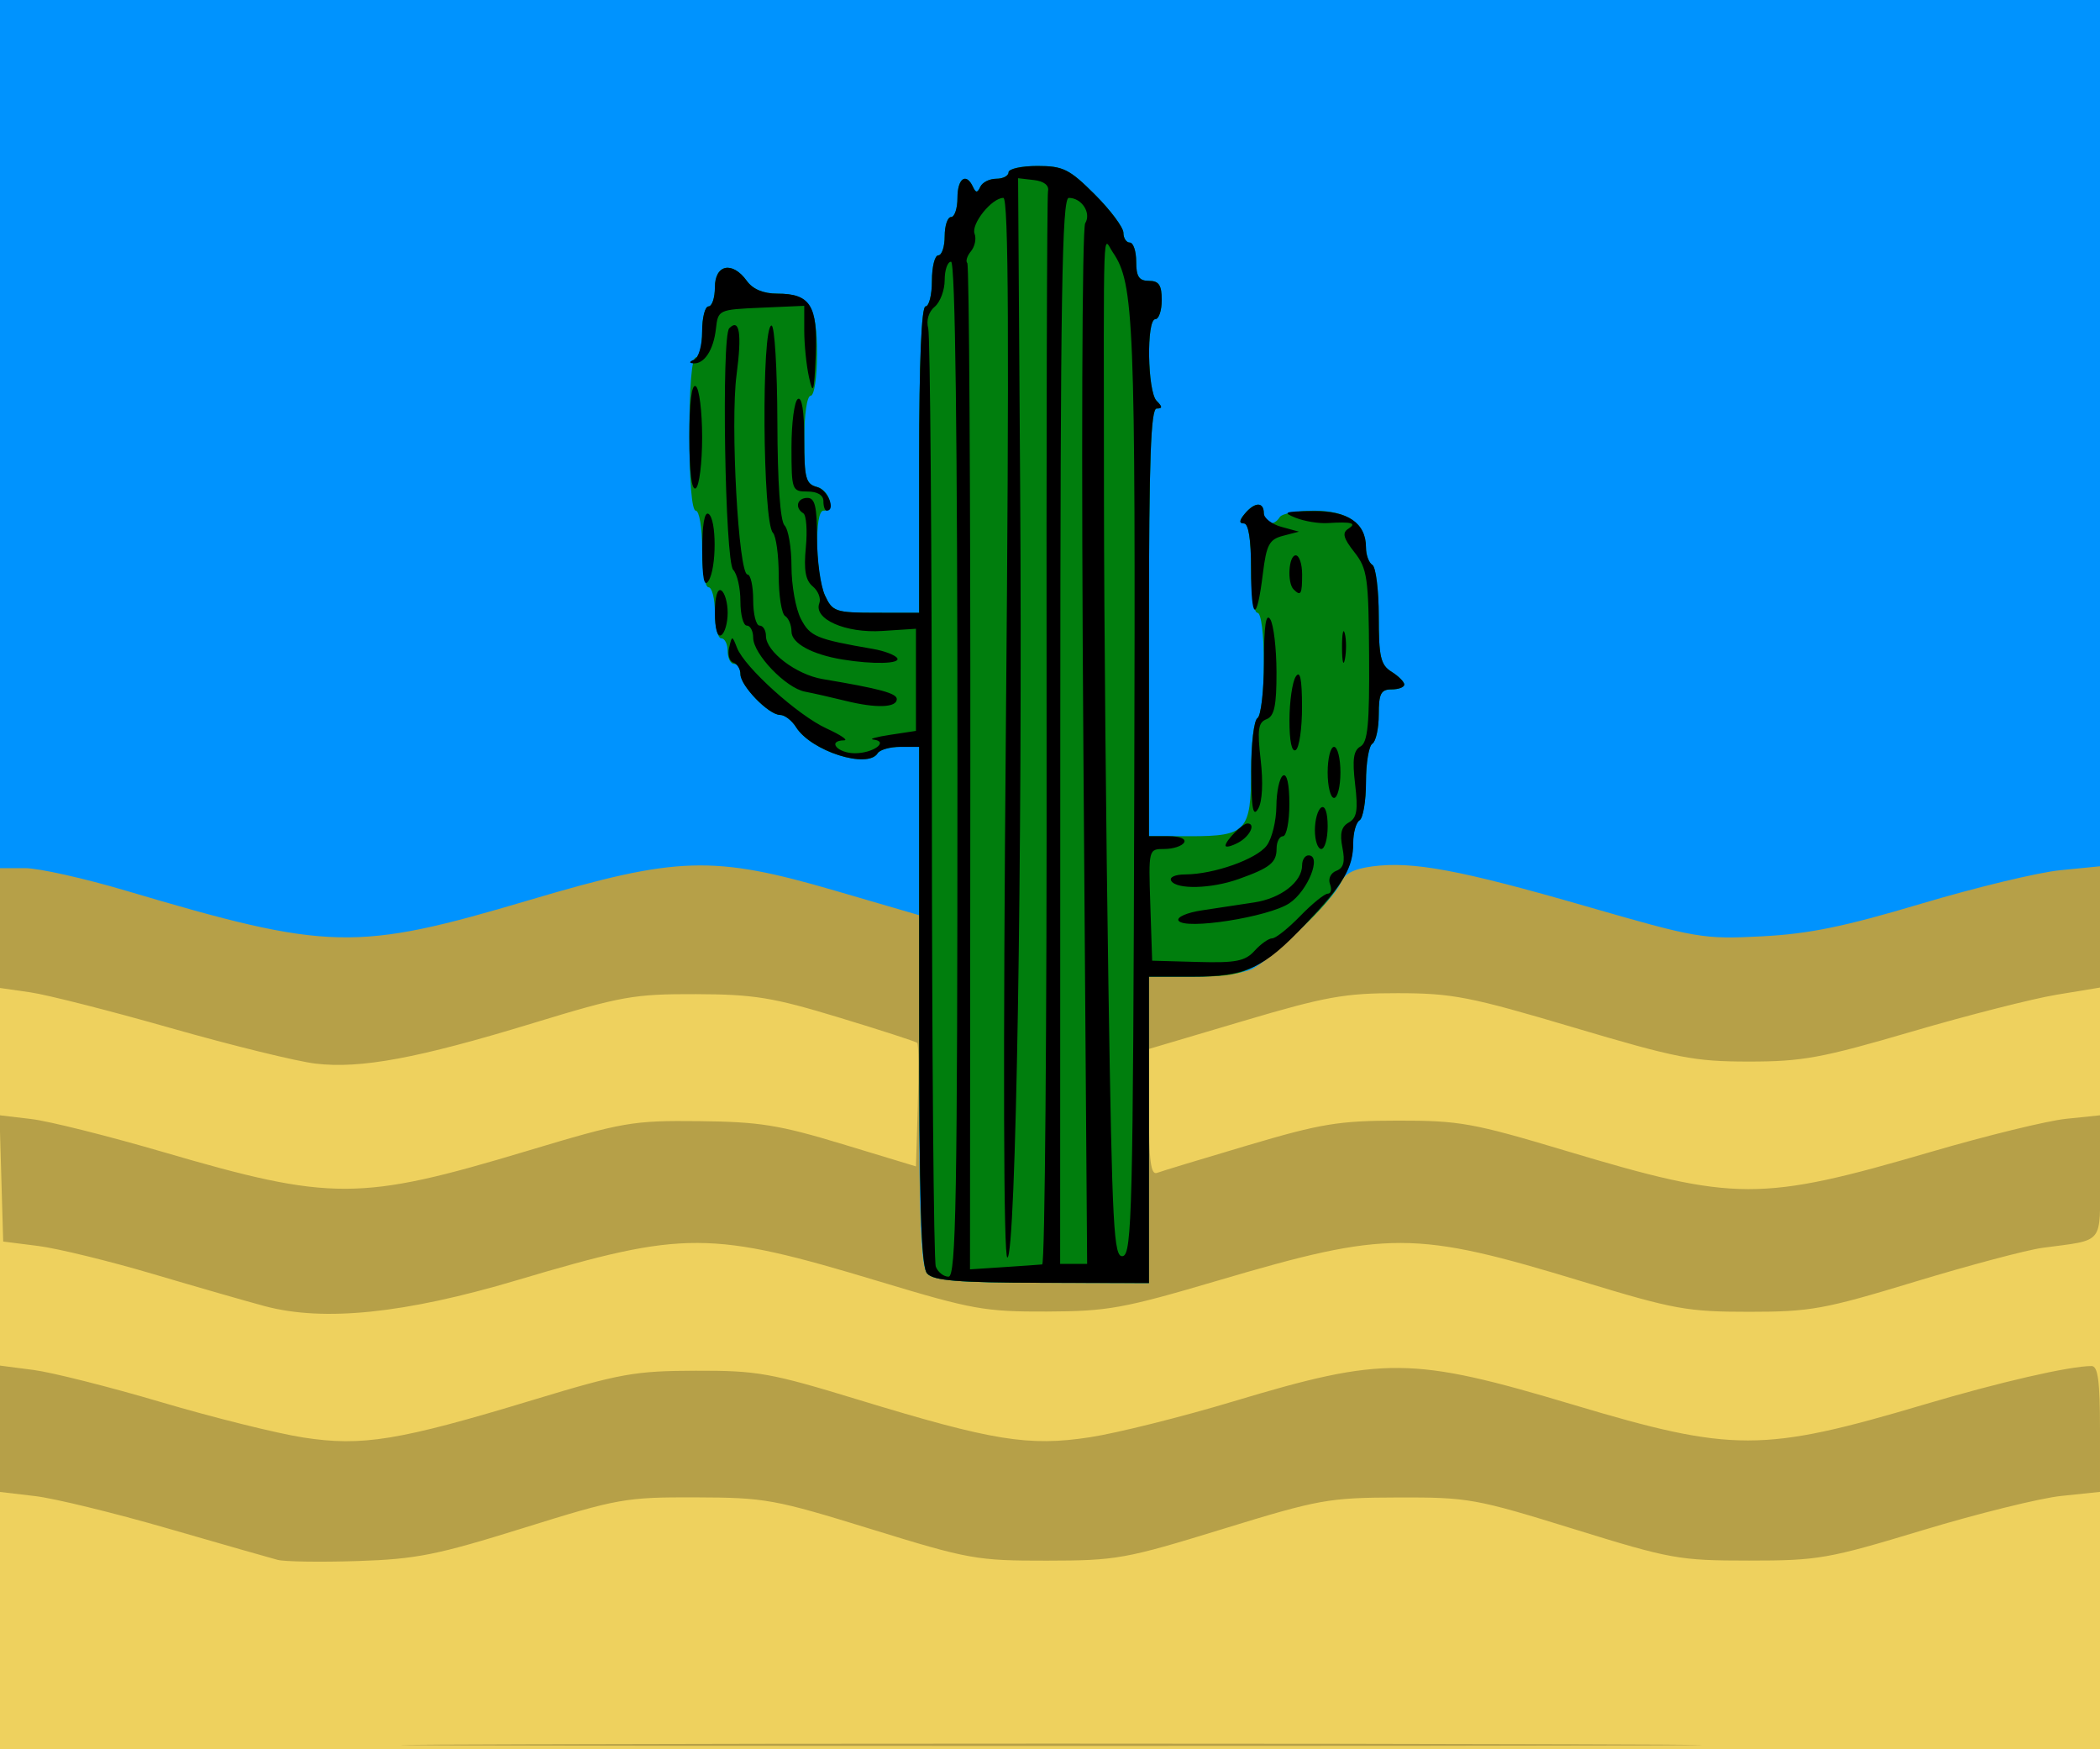 <?xml version="1.0" encoding="UTF-8" standalone="no"?>
<!-- Created with Inkscape (http://www.inkscape.org/) -->

<svg
   xmlns:dc="http://purl.org/dc/elements/1.1/"
   xmlns:cc="http://creativecommons.org/ns#"
   xmlns:rdf="http://www.w3.org/1999/02/22-rdf-syntax-ns#"
   xmlns:svg="http://www.w3.org/2000/svg"
   xmlns="http://www.w3.org/2000/svg"
   xmlns:sodipodi="http://sodipodi.sourceforge.net/DTD/sodipodi-0.dtd"
   xmlns:inkscape="http://www.inkscape.org/namespaces/inkscape"
   id="svg4136"
   version="1.1"
   inkscape:version="0.91 r13725"
   width="308.438"
   height="256.875"
   viewBox="0 0 308.438 256.875"
   sodipodi:docname="Ejidp.svg">
  <defs
     id="defs4140" />
  <sodipodi:namedview
     pagecolor="#ffffff"
     bordercolor="#666666"
     borderopacity="1"
     objecttolerance="10"
     gridtolerance="10"
     guidetolerance="10"
     inkscape:pageopacity="0"
     inkscape:pageshadow="2"
     inkscape:window-width="1280"
     inkscape:window-height="962"
     id="namedview4138"
     showgrid="false"
     inkscape:zoom="1.6299993"
     inkscape:cx="130.14241"
     inkscape:cy="134.94462"
     inkscape:window-x="-8"
     inkscape:window-y="-8"
     inkscape:window-maximized="1"
     inkscape:current-layer="svg4136" />
  <g
     id="g4146">
    <path
       style="fill:#eed15e"
       d="M 0,128.438 0,0 154.219,0 308.438,0 l 0,128.438 0,128.438 -154.219,0 L 0,256.875 0,128.438 Z"
       id="path4156"
       inkscape:connector-curvature="0" />
    <path
       style="fill:#b6a048"
       d="m 77.183,256.172 c 42.709,-0.135 112.318,-0.135 154.688,4e-5 42.369,0.135 7.426,0.245 -77.652,0.245 -85.078,-2e-5 -119.744,-0.11 -77.035,-0.245 z M 40.781,229.092 C 39.75,228.823 32.473,226.741 24.61,224.466 16.748,222.191 7.994,220.056 5.157,219.723 L 0,219.117 l 0,-9.278 0,-9.278 4.922,0.638 c 2.707,0.351 11.156,2.482 18.776,4.736 7.62,2.254 16.999,4.587 20.842,5.184 8.644,1.344 14.057,0.459 33.741,-5.514 12.797,-3.883 14.949,-4.27 23.906,-4.294 9.06,-0.025 10.963,0.315 23.906,4.267 19.762,6.034 25.008,6.884 33.985,5.504 3.996,-0.614 13.464,-2.98 21.041,-5.256 22.16,-6.659 26.212,-6.619 49.974,0.487 23.401,6.998 27.836,6.994 51.562,-0.051 11.048,-3.28 21.312,-5.638 24.547,-5.638 0.937,0 1.234,2.225 1.234,9.241 l 0,9.241 -5.686,0.594 c -3.127,0.327 -12.303,2.597 -20.391,5.045 -13.878,4.201 -15.311,4.451 -25.486,4.449 -10.28,-0.003 -11.478,-0.218 -25.781,-4.651 -14.369,-4.453 -15.454,-4.647 -25.781,-4.616 -10.214,0.031 -11.57,0.275 -25.781,4.649 -14.25,4.385 -15.539,4.617 -25.781,4.628 -10.291,0.012 -11.464,-0.199 -25.781,-4.623 -14.227,-4.396 -15.555,-4.637 -25.781,-4.67 -10.308,-0.033 -11.42,0.165 -25.312,4.5 -12.743,3.976 -15.743,4.573 -24.375,4.852 -5.414,0.175 -10.688,0.097 -11.719,-0.173 z m -1.875,-37.26 C 36.328,191.145 28.945,189.021 22.5,187.113 16.055,185.204 8.461,183.35 5.625,182.991 l -5.156,-0.652 -0.27,-9.273 -0.27,-9.273 4.678,0.554 c 2.573,0.305 11.298,2.489 19.39,4.854 24.685,7.215 28.879,7.202 53.379,-0.157 14.175,-4.258 15.514,-4.49 25.28,-4.387 8.9,0.094 11.789,0.556 21.094,3.376 l 10.781,3.268 0.27,-8.896 c 0.148,-4.893 0.114,-9.052 -0.076,-9.242 -0.19,-0.19 -5.374,-1.871 -11.52,-3.735 -9.726,-2.95 -12.449,-3.394 -21.018,-3.422 -9.068,-0.03 -10.951,0.305 -23.906,4.26 -16.933,5.169 -25.286,6.724 -31.931,5.943 -2.743,-0.322 -12.29,-2.666 -21.216,-5.209 -8.925,-2.542 -18.232,-4.91 -20.681,-5.261 L 0,145.1 0,72.55 0,0 154.219,0 308.438,0 l 0,72.519 0,72.519 -6.378,1.053 c -3.508,0.579 -13.105,3.025 -21.328,5.434 -13.173,3.86 -16.009,4.381 -23.857,4.381 -8.036,-4.7e-4 -10.556,-0.491 -25.781,-5.015 -15.193,-4.515 -17.763,-5.016 -25.781,-5.026 -7.805,-0.01 -10.616,0.496 -22.734,4.09 l -13.828,4.101 0,9.322 c 0,7.069 0.283,9.215 1.172,8.88 0.645,-0.243 6.656,-2.067 13.359,-4.054 10.731,-3.18 13.364,-3.614 22.031,-3.624 9.051,-0.011 11.039,0.346 24.688,4.438 24.918,7.47 28.542,7.479 53.681,0.131 8.127,-2.375 17.021,-4.55 19.766,-4.834 l 4.99,-0.515 0,9.02 c 0,10.12 0.737,9.207 -8.438,10.443 -2.32,0.312 -10.758,2.554 -18.75,4.981 -13.356,4.056 -15.327,4.413 -24.375,4.413 -9.056,0 -11.008,-0.354 -24.387,-4.425 -24.813,-7.55 -28.537,-7.559 -53.719,-0.129 -13.794,4.07 -16.071,4.481 -25.019,4.516 -9.106,0.035 -10.95,-0.296 -24.603,-4.418 -24.846,-7.501 -28.587,-7.514 -53.209,-0.185 -16.455,4.898 -28.371,6.126 -37.031,3.817 z"
       id="path4154"
       inkscape:connector-curvature="0" />
    <path
       style="fill:#0093fe"
       d="M 136.172,187.035 C 135.295,186.04 135,179.24 135,160.057 l 0,-25.647 -12.422,-3.623 c -17.835,-5.202 -23.118,-5.039 -44.766,1.384 -25.566,7.586 -29.46,7.496 -59.38,-1.379 C 12.329,128.981 5.684,127.5 3.667,127.5 L 0,127.5 0,63.75 0,0 154.219,0 308.438,0 l 0,63.614 0,63.614 -5.859,0.578 c -3.223,0.318 -12.398,2.529 -20.391,4.914 -11.342,3.384 -16.486,4.437 -23.438,4.797 -8.591,0.444 -9.503,0.288 -25.781,-4.413 -18.501,-5.343 -25.513,-6.651 -31.415,-5.86 -2.792,0.374 -4.109,1.079 -4.669,2.498 -0.868,2.199 -9.623,10.709 -12.887,12.527 -1.153,0.642 -5.056,1.168 -8.672,1.168 l -6.575,0 0,22.5 0,22.5 -15.703,-0.036 c -12.355,-0.028 -15.953,-0.319 -16.875,-1.367 z"
       id="path4152"
       inkscape:connector-curvature="0" />
    <path
       style="fill:#007e0d"
       d="M 136.172,187.035 C 135.276,186.017 135,176.768 135,147.696 l 0,-38.008 -2.757,0 c -1.516,0 -3.018,0.422 -3.337,0.938 -1.455,2.355 -9.792,-0.317 -11.995,-3.844 C 116.299,105.801 115.248,105 114.576,105 112.879,105 108.75,100.711 108.75,98.949 108.75,98.152 108.328,97.5 107.812,97.5 c -0.516,0 -0.938,-0.844 -0.938,-1.875 0,-1.031 -0.422,-1.875 -0.938,-1.875 C 105.422,93.75 105,92.062 105,90 c 0,-2.062 -0.422,-3.75 -0.938,-3.75 -0.521,0 -0.938,-2.5 -0.938,-5.625 0,-3.125 -0.417,-5.625 -0.938,-5.625 -0.573,0 -0.938,-4.375 -0.938,-11.25 0,-6.875 0.365,-11.25 0.938,-11.25 0.516,0 0.938,-1.688 0.938,-3.75 0,-2.062 0.422,-3.75 0.938,-3.75 0.516,0 0.938,-1.266 0.938,-2.812 0,-3.364 2.569,-3.877 4.688,-0.938 0.889,1.233 2.427,1.875 4.493,1.875 4.684,0 5.82,1.725 5.82,8.839 0,3.482 -0.408,6.161 -0.938,6.161 -0.534,0 -0.938,2.776 -0.938,6.453 0,5.665 0.229,6.513 1.875,6.943 1.885,0.493 2.689,3.478 0.938,3.478 -1.339,0 -1.161,9.457 0.234,12.462 1.102,2.373 1.548,2.524 7.5,2.531 L 135,90 135,67.5 c 0,-14.375 0.339,-22.5 0.938,-22.5 0.516,0 0.938,-1.688 0.938,-3.75 0,-2.062 0.422,-3.75 0.938,-3.75 0.516,0 0.938,-1.266 0.938,-2.812 0,-1.547 0.422,-2.812 0.938,-2.812 0.516,0 0.938,-1.266 0.938,-2.812 0,-2.856 1.269,-3.775 2.266,-1.641 0.437,0.938 0.656,0.938 1.094,0 0.301,-0.645 1.355,-1.172 2.344,-1.172 0.988,0 1.797,-0.422 1.797,-0.938 0,-0.516 1.91,-0.938 4.243,-0.938 3.776,0 4.706,0.462 8.438,4.194 2.307,2.307 4.194,4.838 4.194,5.625 0,0.787 0.422,1.431 0.938,1.431 0.516,0 0.938,1.266 0.938,2.812 0,2.188 0.417,2.812 1.875,2.812 1.458,0 1.875,0.625 1.875,2.812 0,1.547 -0.422,2.812 -0.938,2.812 -1.334,0 -1.167,10.645 0.188,12 0.875,0.875 0.875,1.125 0,1.125 -0.853,0 -1.125,7.604 -1.125,31.406 l 0,31.406 6.161,0 c 8.126,0 8.839,-0.784 8.839,-9.721 0,-3.874 0.422,-7.304 0.938,-7.622 0.516,-0.319 0.938,-3.93 0.938,-8.024 C 185.625,93.107 185.234,90 184.688,90 c -0.536,0 -0.938,-2.812 -0.938,-6.562 0,-4.227 -0.374,-6.562 -1.052,-6.562 -0.727,0 -0.692,-0.435 0.115,-1.406 1.495,-1.802 2.812,-1.802 2.812,0 0,1.592 1.468,1.886 2.344,0.469 0.319,-0.516 2.599,-0.938 5.066,-0.938 4.918,0 7.59,1.904 7.59,5.409 0,1.089 0.422,2.241 0.938,2.56 0.516,0.319 0.938,3.715 0.938,7.547 0,5.953 0.273,7.139 1.875,8.139 1.031,0.644 1.875,1.491 1.875,1.883 0,0.392 -0.844,0.712 -1.875,0.712 -1.558,0 -1.875,0.625 -1.875,3.695 0,2.032 -0.422,3.955 -0.938,4.274 -0.516,0.319 -0.938,2.85 -0.938,5.625 0,2.775 -0.422,5.306 -0.938,5.625 -0.516,0.319 -0.938,1.755 -0.938,3.193 0,3.923 -2.185,7.544 -7.692,12.749 -6.776,6.404 -8.171,7.027 -15.733,7.027 l -6.575,0 0,22.5 0,22.5 -15.703,-0.036 c -12.355,-0.028 -15.953,-0.319 -16.875,-1.367 z"
       id="path4150"
       inkscape:connector-curvature="0" />
    <path
       style="fill:#000000"
       d="M 136.172,187.035 C 135.276,186.017 135,176.768 135,147.696 l 0,-38.008 -2.757,0 c -1.516,0 -3.018,0.422 -3.337,0.938 -1.455,2.355 -9.792,-0.317 -11.995,-3.844 C 116.299,105.801 115.248,105 114.576,105 c -1.659,0 -5.826,-4.272 -5.826,-5.973 0,-0.754 -0.47,-1.527 -1.045,-1.719 -0.574,-0.191 -0.851,-1.176 -0.614,-2.188 0.424,-1.813 0.441,-1.812 1.166,0.036 1.125,2.869 8.946,9.909 13.149,11.834 2.062,0.945 3.223,1.728 2.578,1.739 -2.544,0.045 -0.996,1.896 1.585,1.896 2.722,0 5.066,-1.75 2.689,-2.008 -0.675,-0.073 0.46,-0.39 2.523,-0.703 l 3.75,-0.57 0,-7.5 0,-7.5 -4.952,0.323 c -5.378,0.351 -10.133,-1.746 -9.24,-4.074 0.268,-0.697 -0.166,-1.81 -0.964,-2.472 -1.071,-0.889 -1.337,-2.387 -1.017,-5.722 0.239,-2.485 0.073,-4.741 -0.368,-5.014 -1.305,-0.806 -0.916,-2.26 0.604,-2.26 1.101,0 1.406,1.281 1.406,5.907 0,3.249 0.527,7.042 1.172,8.43 1.102,2.373 1.548,2.524 7.5,2.531 L 135,90 135,67.5 c 0,-14.375 0.339,-22.5 0.938,-22.5 0.516,0 0.938,-1.688 0.938,-3.75 0,-2.062 0.422,-3.75 0.938,-3.75 0.516,0 0.938,-1.266 0.938,-2.812 0,-1.547 0.422,-2.812 0.938,-2.812 0.516,0 0.938,-1.266 0.938,-2.812 0,-2.856 1.269,-3.775 2.266,-1.641 0.437,0.938 0.656,0.938 1.094,0 0.301,-0.645 1.355,-1.172 2.344,-1.172 0.988,0 1.797,-0.422 1.797,-0.938 0,-0.516 1.91,-0.938 4.243,-0.938 3.776,0 4.706,0.462 8.438,4.194 2.307,2.307 4.194,4.838 4.194,5.625 0,0.787 0.422,1.431 0.938,1.431 0.516,0 0.938,1.266 0.938,2.812 0,2.188 0.417,2.812 1.875,2.812 1.458,0 1.875,0.625 1.875,2.812 0,1.547 -0.422,2.812 -0.938,2.812 -1.334,0 -1.167,10.645 0.188,12 0.875,0.875 0.875,1.125 0,1.125 -0.853,0 -1.125,7.604 -1.125,31.406 l 0,31.406 2.868,0 c 1.673,0 2.626,0.391 2.288,0.938 -0.319,0.516 -1.626,0.938 -2.904,0.938 -2.318,0 -2.324,0.023 -2.054,8.203 l 0.271,8.203 6.695,0.186 c 5.594,0.156 6.967,-0.114 8.348,-1.641 0.909,-1.005 2.073,-1.827 2.585,-1.827 0.513,0 2.366,-1.477 4.119,-3.281 1.753,-1.805 3.575,-3.281 4.05,-3.281 0.475,0 0.621,-0.629 0.326,-1.398 -0.303,-0.79 0.1,-1.643 0.927,-1.96 1.074,-0.412 1.312,-1.319 0.894,-3.407 -0.413,-2.065 -0.157,-3.076 0.931,-3.686 1.197,-0.67 1.386,-1.807 0.934,-5.623 -0.43,-3.635 -0.242,-4.965 0.785,-5.54 1.079,-0.604 1.335,-3.293 1.27,-13.324 -0.074,-11.515 -0.256,-12.791 -2.172,-15.227 -1.61,-2.047 -1.815,-2.834 -0.891,-3.42 1.326,-0.841 0.523,-1.063 -3.041,-0.841 -1.301,0.081 -3.41,-0.269 -4.688,-0.779 -2.002,-0.799 -1.663,-0.935 2.455,-0.986 5.226,-0.065 7.88,1.737 7.88,5.35 0,1.089 0.422,2.241 0.938,2.56 0.516,0.319 0.938,3.715 0.938,7.547 0,5.953 0.273,7.139 1.875,8.139 1.031,0.644 1.875,1.491 1.875,1.883 0,0.392 -0.844,0.712 -1.875,0.712 -1.558,0 -1.875,0.625 -1.875,3.695 0,2.032 -0.422,3.955 -0.938,4.274 -0.516,0.319 -0.938,2.85 -0.938,5.625 0,2.775 -0.422,5.306 -0.938,5.625 -0.516,0.319 -0.938,1.826 -0.938,3.349 0,3.627 -1.353,5.924 -7.027,11.927 -6.128,6.484 -8.728,7.692 -16.554,7.692 l -6.418,0 0,22.5 0,22.5 -15.703,-0.036 c -12.355,-0.028 -15.953,-0.319 -16.875,-1.367 z m 4.453,-74.066 c 0,-49.062 -0.32,-74.531 -0.938,-74.531 -0.516,0 -0.938,1.214 -0.938,2.698 0,1.484 -0.662,3.247 -1.471,3.919 -0.882,0.732 -1.261,1.999 -0.946,3.162 0.289,1.067 0.531,32.18 0.538,69.14 0.007,36.959 0.266,67.862 0.577,68.672 0.311,0.81 1.153,1.473 1.871,1.473 1.105,0 1.306,-11.45 1.306,-74.531 z m 12.447,72.731 c 0.401,-0.041 0.692,-35.226 0.647,-78.188 -0.044,-42.962 0.05,-78.716 0.209,-79.453 0.18,-0.832 -0.597,-1.444 -2.053,-1.614 l -2.344,-0.274 0.303,45.274 c 0.363,54.224 -0.617,113.243 -1.88,113.243 -0.56,0 -0.639,-28.868 -0.214,-77.812 0.496,-57.077 0.397,-77.812 -0.371,-77.812 -1.695,0 -4.776,3.841 -4.227,5.271 0.278,0.723 0.039,1.876 -0.529,2.562 -0.569,0.685 -0.812,1.468 -0.541,1.739 0.271,0.271 0.472,33.635 0.445,74.141 l -0.048,73.648 4.937,-0.324 c 2.715,-0.178 5.265,-0.358 5.665,-0.399 z m 6.049,-75.828 c -0.311,-42.66 -0.195,-76.332 0.266,-77.078 0.933,-1.509 -0.502,-3.732 -2.408,-3.732 -1.005,0 -1.234,14.319 -1.25,78.281 l -0.02,78.281 1.982,0 1.982,0 -0.553,-75.753 z m 7.474,5.875 c 0.19,-68.886 -0.018,-74.091 -3.149,-78.69 -1.489,-2.188 -1.342,-6.329 -1.3,36.537 0.017,17.016 0.31,48.991 0.652,71.056 0.557,35.985 0.775,40.089 2.115,39.831 1.347,-0.259 1.511,-6.964 1.682,-68.734 z m 6.501,19.459 c -0.307,-0.497 1.226,-1.173 3.407,-1.502 2.181,-0.329 5.653,-0.855 7.716,-1.17 3.928,-0.599 7.031,-3.01 7.031,-5.464 0,-0.795 0.422,-1.445 0.938,-1.445 1.996,0 -0.09,5.216 -2.812,7.031 -3.05,2.033 -15.403,3.968 -16.279,2.549 z m -1.065,-5.831 c -0.333,-0.539 0.54,-0.944 2.054,-0.952 4.212,-0.023 10.444,-2.229 11.959,-4.233 0.768,-1.016 1.409,-3.615 1.426,-5.776 0.016,-2.161 0.452,-4.19 0.967,-4.508 0.578,-0.357 0.938,1.24 0.938,4.163 0,2.609 -0.422,4.743 -0.938,4.743 -0.516,0 -0.938,0.819 -0.938,1.82 0,2.063 -0.962,2.831 -5.625,4.487 -3.969,1.409 -9.049,1.542 -9.844,0.256 z M 180,124.185 c 0,-0.721 2.501,-3.247 3.214,-3.247 1.277,0 0.375,1.895 -1.339,2.812 -1.031,0.552 -1.875,0.748 -1.875,0.435 z m 13.125,-2.254 c 0,-1.516 0.422,-3.018 0.938,-3.337 0.558,-0.345 0.938,0.772 0.938,2.757 0,1.835 -0.422,3.337 -0.938,3.337 -0.516,0 -0.938,-1.241 -0.938,-2.757 z m -9.346,-8.672 c -0.016,-3.966 0.393,-7.471 0.909,-7.79 0.516,-0.319 0.944,-4.035 0.952,-8.258 0.01,-5.304 0.295,-7.244 0.923,-6.273 0.5,0.773 0.915,4.267 0.923,7.764 0.011,4.942 -0.316,6.484 -1.469,6.927 -1.222,0.469 -1.372,1.523 -0.853,5.997 0.383,3.303 0.241,6.096 -0.363,7.136 -0.763,1.311 -1,0.034 -1.022,-5.502 z M 195,113.438 c 0,-2.062 0.422,-3.75 0.938,-3.75 0.516,0 0.938,1.688 0.938,3.75 0,2.062 -0.422,3.75 -0.938,3.75 -0.516,0 -0.938,-1.688 -0.938,-3.75 z m -5.611,-7.679 c 0.008,-2.737 0.423,-5.61 0.923,-6.383 0.641,-0.992 0.913,0.304 0.923,4.398 0.008,3.192 -0.408,6.065 -0.923,6.383 -0.581,0.359 -0.932,-1.315 -0.923,-4.398 z m -65.171,-2.825 c -2.062,-0.509 -4.763,-1.12 -6.002,-1.358 -2.801,-0.538 -7.592,-5.538 -7.592,-7.924 0,-0.977 -0.422,-1.776 -0.938,-1.776 -0.516,0 -0.938,-1.603 -0.938,-3.562 0,-1.959 -0.477,-4.04 -1.06,-4.623 -1.208,-1.208 -1.749,-34.312 -0.58,-35.484 1.515,-1.52 1.874,0.775 1.072,6.851 -0.935,7.088 0.285,29.318 1.61,29.318 0.458,0 0.833,1.688 0.833,3.75 0,2.062 0.422,3.75 0.938,3.75 0.516,0 0.938,0.689 0.938,1.532 0,2.289 4.453,5.675 8.315,6.323 8.414,1.412 10.904,2.084 10.904,2.943 0,1.263 -3.014,1.368 -7.5,0.261 z m 72.893,-7.777 c -0.01,-2.062 0.173,-3.017 0.408,-2.12 0.235,0.896 0.243,2.584 0.019,3.75 -0.224,1.166 -0.416,0.433 -0.427,-1.63 z M 123.75,96.86 c -4.489,-0.737 -7.5,-2.385 -7.5,-4.106 0,-0.938 -0.422,-1.967 -0.938,-2.285 -0.516,-0.319 -0.938,-3.001 -0.938,-5.962 0,-2.96 -0.386,-5.783 -0.858,-6.273 -1.511,-1.568 -1.698,-30.422 -0.197,-30.422 0.451,0 0.836,6.376 0.857,14.169 0.023,8.894 0.416,14.548 1.055,15.188 0.56,0.56 1.018,3.275 1.018,6.033 0,2.758 0.618,6.21 1.373,7.67 1.351,2.613 2.259,2.993 10.589,4.432 1.681,0.29 3.287,0.903 3.571,1.362 0.513,0.83 -3.561,0.928 -8.033,0.194 z M 105,90 c 0,-2.335 0.37,-3.632 0.938,-3.281 0.516,0.319 0.938,1.795 0.938,3.281 0,1.486 -0.422,2.963 -0.938,3.281 C 105.37,93.632 105,92.335 105,90 Z m 78.75,-6.406 c 0,-4.343 -0.372,-6.719 -1.052,-6.719 -0.727,0 -0.692,-0.435 0.115,-1.406 1.464,-1.764 2.812,-1.812 2.812,-0.102 0,0.718 1.16,1.622 2.578,2.01 l 2.578,0.705 -2.344,0.61 c -2.014,0.524 -2.429,1.305 -2.952,5.552 C 184.586,91.554 183.75,91.241 183.75,83.594 Z M 190,86.562 c -0.981,-0.981 -0.73,-5 0.312,-5 0.516,0 0.938,1.266 0.938,2.812 0,2.913 -0.191,3.247 -1.25,2.188 z m -86.861,-5.758 c -0.009,-3.708 0.335,-5.699 0.923,-5.335 1.197,0.74 1.197,7.991 0,9.844 -0.64,0.99 -0.913,-0.344 -0.923,-4.508 z M 120.938,73.594 c 0,-0.875 -0.885,-1.406 -2.344,-1.406 -2.275,0 -2.344,-0.191 -2.344,-6.507 0,-3.579 0.422,-6.768 0.938,-7.087 0.591,-0.365 0.938,1.829 0.938,5.929 0,5.72 0.227,6.568 1.875,6.999 1.581,0.413 2.82,3.478 1.406,3.478 -0.258,0 -0.469,-0.633 -0.469,-1.406 z m -19.688,-9.375 c 0,-5.148 0.34,-7.869 0.938,-7.5 0.516,0.319 0.938,3.694 0.938,7.5 0,3.806 -0.422,7.181 -0.938,7.5 -0.597,0.369 -0.938,-2.352 -0.938,-7.5 z m 17.578,-8.789 C 118.441,53.689 118.125,50.612 118.125,48.59 l 0,-3.676 -6.328,0.277 c -6.263,0.274 -6.331,0.306 -6.645,3.09 -0.352,3.123 -1.703,5.195 -3.313,5.082 -0.664,-0.047 -0.622,-0.25 0.115,-0.547 0.658,-0.265 1.172,-2.084 1.172,-4.145 C 103.125,46.652 103.547,45 104.062,45 104.578,45 105,43.734 105,42.188 c 0,-3.364 2.569,-3.877 4.688,-0.938 0.889,1.233 2.427,1.875 4.493,1.875 4.868,0 5.951,1.754 5.629,9.117 -0.235,5.373 -0.386,5.864 -0.981,3.188 z"
       id="path4148"
       inkscape:connector-curvature="0" />
  </g>
</svg>
